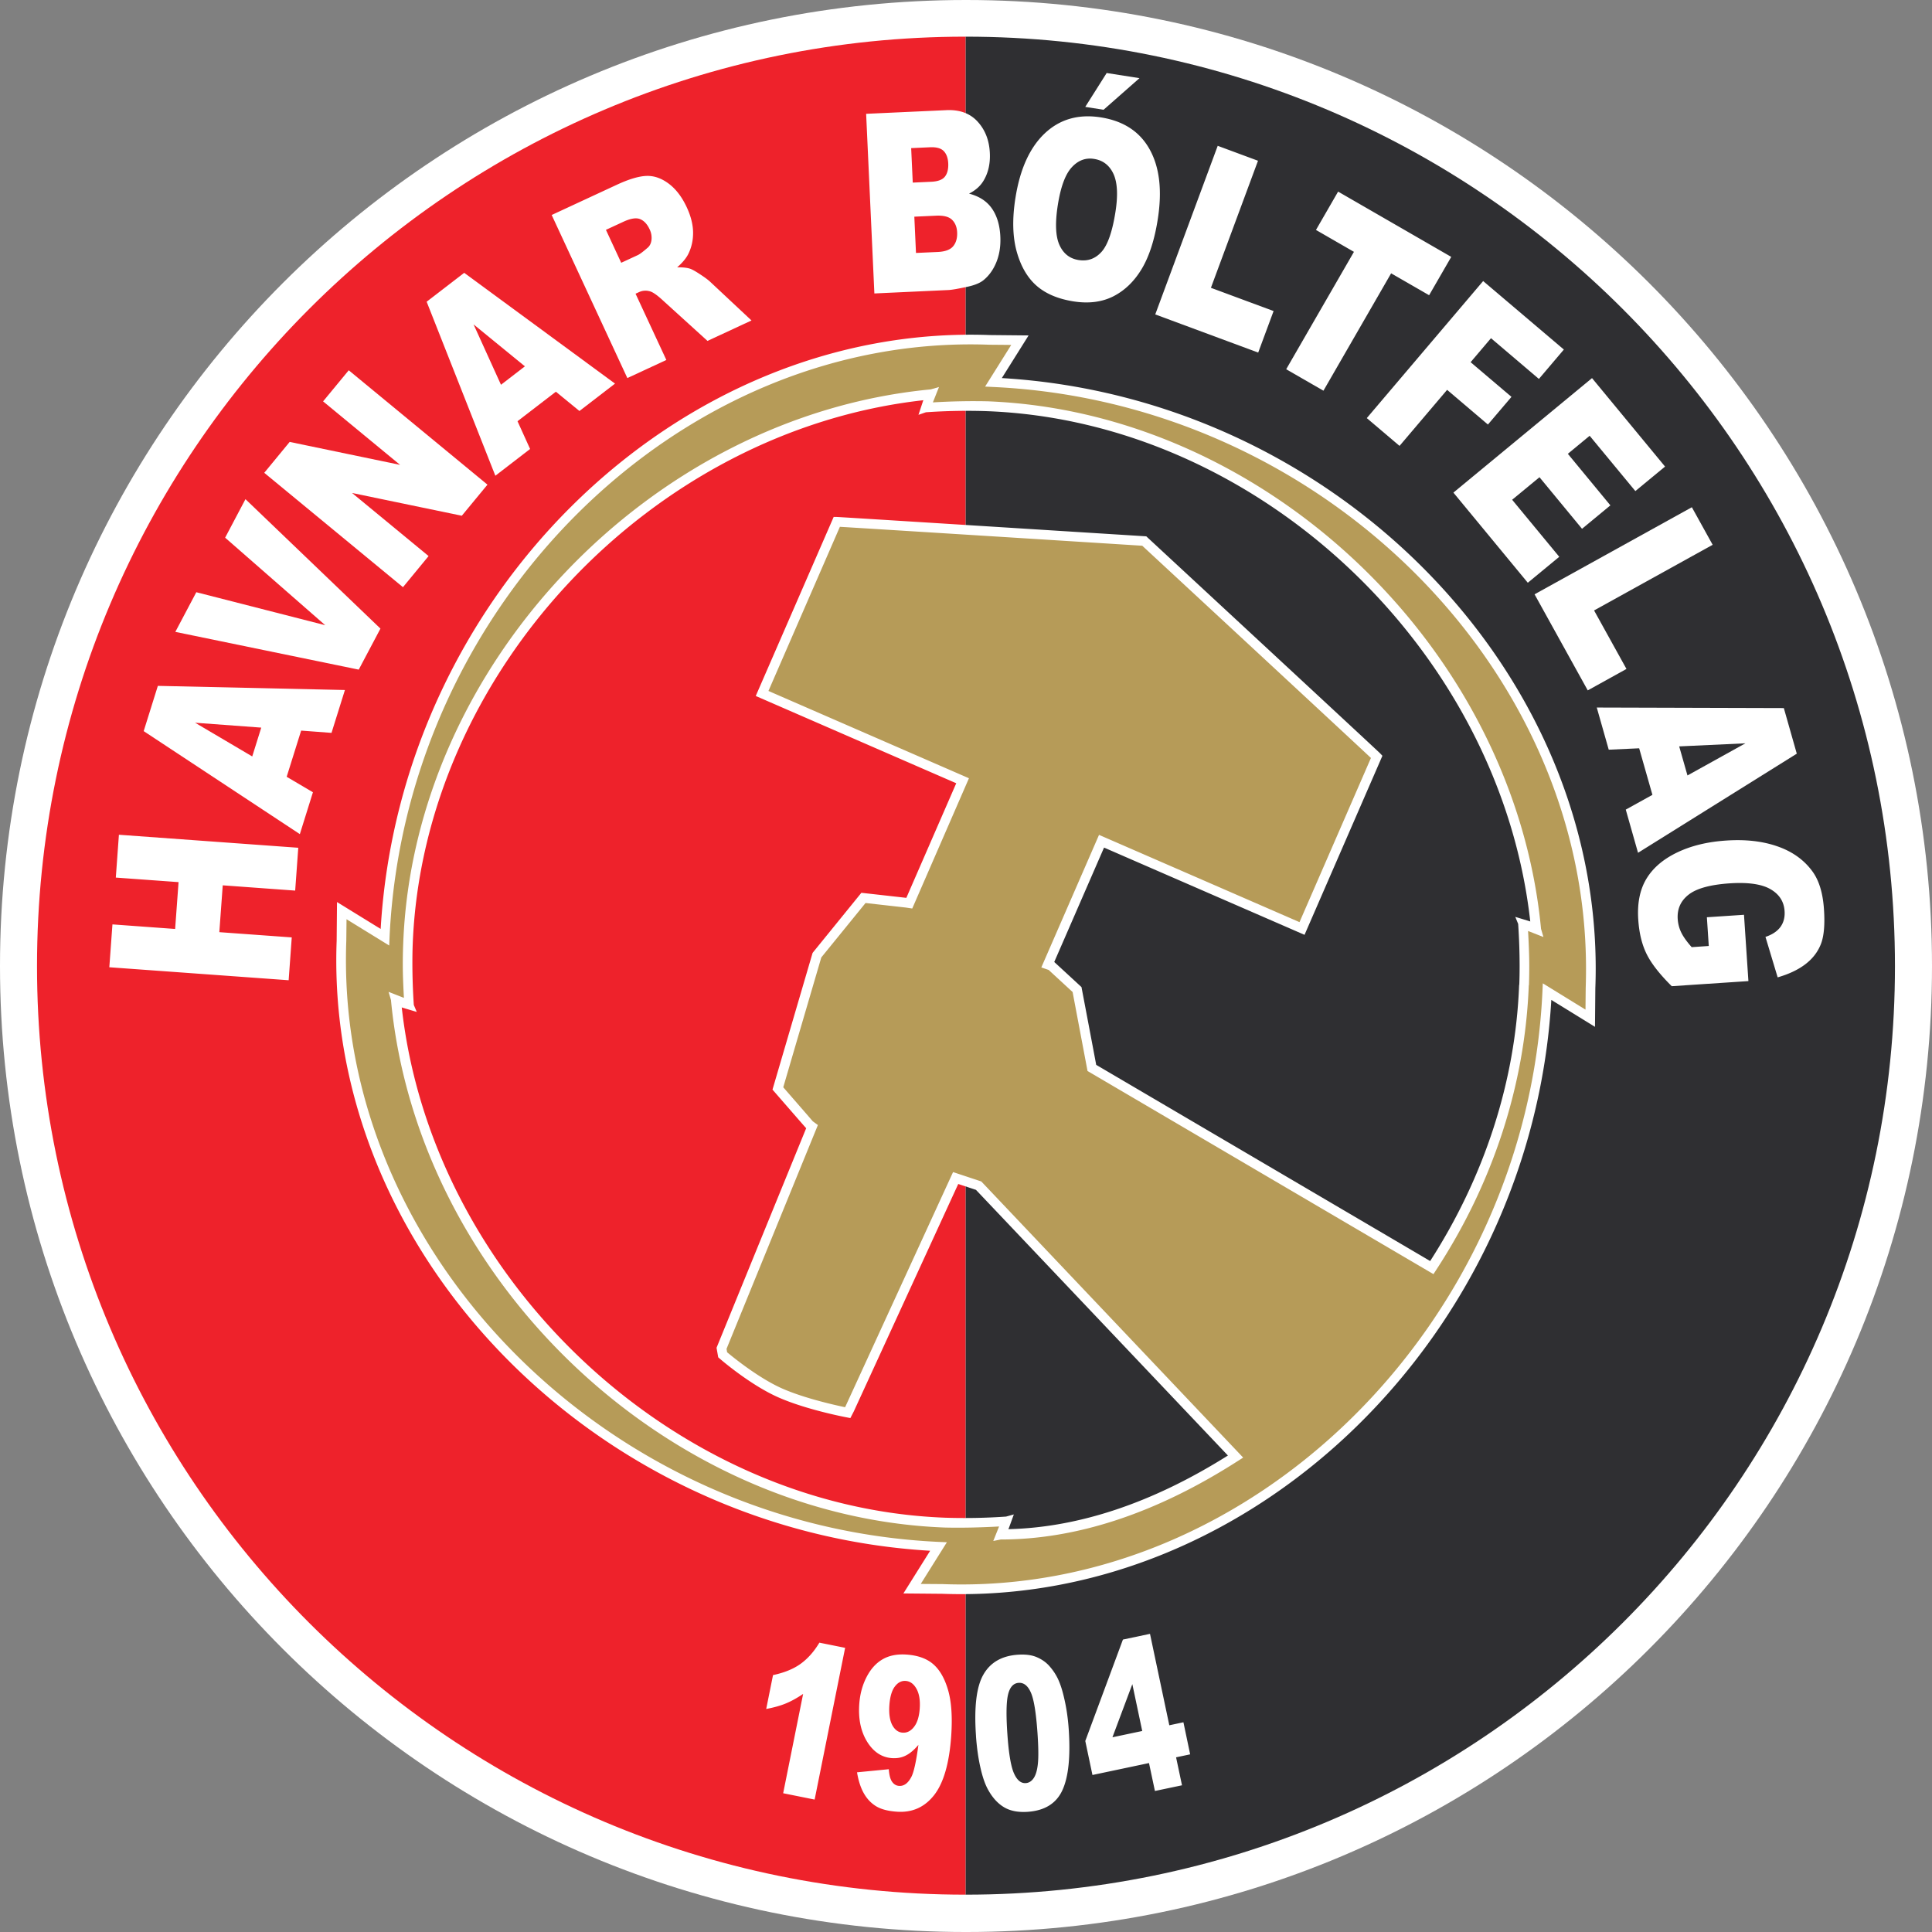<svg xmlns="http://www.w3.org/2000/svg" viewBox="1 1 250 250"><rect x="1" y="1" width="250" height="250" fill="#808080" stroke="none"/><g fill-rule="evenodd"><path fill="#fff" d="M251 125.997c0 69.035-55.965 125.004-125 125.004S1 195.032 1 125.997C1 56.965 56.965 1 126 1s125 55.965 125 124.997"/><path fill="#2f2f32" d="M125.935 246.169c66.408 0 120.272-53.74 120.272-120.146 0-66.414-53.864-120.279-120.272-120.279V246.17"/><path fill="#ee222b" d="M125.935 246.169c-66.278 0-120.146-53.74-120.146-120.146C5.79 59.609 59.657 5.744 125.935 5.744V246.17"/><path fill="#fff" d="m15.146 126.162.404-5.546 8.112.591.443-6.06-8.119-.588.401-5.543 23.209 1.684-.4 5.543-9.374-.682-.442 6.06 9.372.679-.4 5.543-23.206-1.681m24.822-30.623-1.872 5.976 3.397 2.004-1.693 5.416-20.207-13.328 1.833-5.856 24.207.536-1.735 5.546-3.93-.294zm-5.162-.385-8.561-.633 7.395 4.362 1.166-3.729M23.688 82.765l2.715-5.132 16.68 4.267-12.95-11.325 2.63-4.983L50.23 82.34l-2.81 5.31-23.732-4.885m11.506-20.584 3.29-3.997 14.286 2.97-9.962-8.216 3.32-4.024 17.95 14.8-3.32 4.023-14.203-2.947 9.905 8.164-3.315 4.027-17.951-14.8m37.737-10.494-4.965 3.817 1.629 3.594-4.496 3.462-8.89-22.517 4.86-3.74L80.584 50.64l-4.605 3.543-3.048-2.496zm-4.008-3.283-6.645-5.43 3.55 7.815 3.095-2.385m13.257 1.519L72.388 28.82l8.426-3.91c1.56-.725 2.834-1.106 3.823-1.145.982-.04 1.945.294 2.886.993.937.7 1.72 1.722 2.343 3.063.543 1.17.814 2.266.82 3.3 0 1.028-.218 1.965-.655 2.812-.284.536-.753 1.093-1.41 1.664.718-.019 1.278.043 1.676.176.264.087.707.332 1.32.739.618.404 1.058.734 1.316.985l5.31 4.971-5.694 2.645-5.72-5.194c-.731-.68-1.287-1.08-1.672-1.206-.517-.158-1.005-.129-1.467.087l-.45.204 3.986 8.577-5.046 2.34zm-.795-14.92 2.166-1.002c.23-.11.64-.413 1.225-.92.3-.243.475-.589.527-1.041a2.493 2.493 0 0 0-.242-1.367c-.315-.676-.725-1.114-1.233-1.32-.506-.205-1.23-.089-2.164.344l-2.257 1.044 1.978 4.263m31.693-19.276 10.372-.474c1.732-.082 3.083.416 4.059 1.49.977 1.07 1.503 2.426 1.577 4.071.065 1.378-.213 2.577-.83 3.59-.411.683-1.031 1.23-1.862 1.65 1.32.342 2.305.982 2.964 1.932.656.947 1.018 2.156 1.086 3.63.055 1.205-.11 2.291-.5 3.273-.39.977-.948 1.766-1.672 2.357-.449.368-1.14.653-2.071.856-1.242.268-2.07.41-2.477.427l-9.58.443-1.066-23.245zm6.032 8.901 2.397-.11c.857-.04 1.449-.261 1.765-.666.32-.407.462-.979.43-1.716-.035-.685-.226-1.216-.579-1.584-.355-.37-.95-.536-1.787-.497l-2.431.11.205 4.463zm.417 9.102 2.83-.127c.954-.045 1.616-.294 1.991-.75.368-.452.54-1.053.505-1.79-.03-.682-.25-1.225-.657-1.622-.407-.401-1.095-.576-2.065-.534l-2.818.13.214 4.693m12.863-7.072c.585-3.755 1.852-6.552 3.79-8.39 1.946-1.84 4.357-2.535 7.24-2.085 2.958.462 5.071 1.845 6.348 4.15 1.28 2.308 1.629 5.307 1.05 9.01-.416 2.686-1.115 4.84-2.078 6.448-.97 1.61-2.188 2.79-3.656 3.542-1.47.75-3.192.973-5.16.667-2.005-.317-3.595-.986-4.78-2.017-1.184-1.034-2.044-2.506-2.58-4.421-.533-1.914-.594-4.218-.175-6.904zm5.488.882c-.363 2.324-.291 4.044.216 5.162.508 1.118 1.331 1.764 2.48 1.945 1.178.185 2.164-.17 2.966-1.063.801-.892 1.402-2.624 1.804-5.197.336-2.163.245-3.794-.269-4.9-.52-1.105-1.354-1.748-2.508-1.926-1.105-.175-2.072.194-2.899 1.105-.827.909-1.422 2.534-1.79 4.874zm6.324-17.094 4.247.666-4.645 4.088-2.374-.37 2.772-4.384m14.37 9.421 5.213 1.933-6.093 16.441 8.11 3.006-1.992 5.375-13.321-4.938 8.083-21.817m15.578 5.925 14.641 8.448-2.864 4.96-4.916-2.833-8.758 15.187-4.82-2.777 8.766-15.19-4.913-2.834 2.864-4.961m18.769 11.574 10.442 8.864-3.229 3.801-6.2-5.271-2.636 3.105 5.287 4.487-3.048 3.581-5.28-4.489-6.157 7.252-4.237-3.596 15.058-17.734m14.087 12.559 9.45 11.447-3.842 3.171-5.915-7.156-2.822 2.334 5.505 6.671-3.669 3.031-5.506-6.673-3.537 2.917 6.096 7.38-4.07 3.358-9.627-11.664 17.937-14.816m12.919 16.709 2.691 4.86-15.345 8.495 4.192 7.57-5.01 2.775-6.883-12.433 20.355-11.267m-5.104 37.217-1.716-6.024-3.937.18-1.548-5.455 24.205.07 1.677 5.902-20.543 12.825-1.587-5.588 3.449-1.91zm4.535-2.509 7.498-4.16-8.57.399 1.072 3.761m2.511 18.349 4.803-.32.572 8.58-9.92.66c-1.56-1.545-2.643-2.932-3.25-4.16-.608-1.228-.967-2.708-1.083-4.44-.146-2.134.21-3.902 1.063-5.311.85-1.403 2.178-2.537 3.989-3.403 1.806-.862 3.913-1.374 6.327-1.532 2.532-.172 4.764.088 6.69.773 1.927.681 3.433 1.774 4.507 3.273.833 1.167 1.314 2.783 1.453 4.842.136 1.987 0 3.49-.397 4.506-.4 1.018-1.063 1.88-1.991 2.594-.934.719-2.133 1.29-3.603 1.714l-1.578-5.236c.85-.282 1.494-.701 1.92-1.263.42-.563.61-1.258.553-2.082-.08-1.232-.692-2.179-1.836-2.834-1.14-.657-2.896-.906-5.265-.75-2.511.171-4.286.656-5.313 1.46-1.032.805-1.504 1.862-1.413 3.178.043.617.197 1.205.472 1.754.271.55.717 1.17 1.335 1.865l2.21-.152-.245-3.716m-111.51 94.535-3.946 19.635-4.072-.819 2.582-12.85c-.792.53-1.535.944-2.23 1.229-.695.29-1.542.527-2.547.717l.882-4.383c1.484-.317 2.686-.81 3.607-1.486.921-.676 1.72-1.584 2.392-2.712l3.332.67m1.542 16.107 4.108-.4c.054.76.197 1.305.43 1.628.232.327.53.504.898.528.653.044 1.19-.362 1.622-1.22.307-.63.605-1.994.883-4.088-.533.634-1.07 1.093-1.603 1.364-.537.282-1.141.398-1.817.352-1.319-.093-2.385-.794-3.206-2.107-.814-1.315-1.16-2.93-1.03-4.848.089-1.306.404-2.478.94-3.523.533-1.04 1.221-1.81 2.072-2.304.846-.495 1.88-.701 3.106-.618 1.47.104 2.63.518 3.47 1.255.843.736 1.48 1.858 1.914 3.364.433 1.506.562 3.465.4 5.879-.246 3.553-.982 6.109-2.21 7.683-1.232 1.57-2.838 2.288-4.812 2.152-1.174-.08-2.082-.323-2.731-.727-.653-.408-1.177-.973-1.578-1.697-.404-.727-.685-1.62-.856-2.673zm8.112-8.267c.074-1.067-.071-1.917-.427-2.55-.358-.634-.823-.97-1.399-1.008-.54-.039-1.005.206-1.4.73-.393.52-.626 1.331-.704 2.424-.074 1.105.055 1.962.38 2.57.33.607.777.93 1.327.969.575.042 1.07-.21 1.487-.754.42-.535.662-1.33.736-2.381m7.279 3.552c-.26-3.736.06-6.383.966-7.944.902-1.568 2.381-2.414 4.44-2.557.986-.071 1.81.036 2.467.32.659.284 1.205.669 1.641 1.167a7.075 7.075 0 0 1 1.064 1.58c.268.562.501 1.222.694 1.982.376 1.444.618 2.963.727 4.553.246 3.568-.025 6.206-.814 7.926-.785 1.712-2.281 2.646-4.485 2.801-1.235.084-2.25-.11-3.052-.584-.798-.472-1.473-1.203-2.033-2.192-.404-.695-.75-1.668-1.03-2.912-.285-1.24-.479-2.621-.585-4.14zm4.059-.262c.17 2.504.456 4.202.85 5.097.395.895.901 1.318 1.531 1.276.41-.025.757-.245 1.032-.656.275-.41.455-1.04.54-1.893.087-.847.067-2.166-.055-3.947-.182-2.611-.466-4.356-.86-5.232-.388-.876-.915-1.29-1.577-1.245-.673.046-1.125.537-1.361 1.474-.236.94-.272 2.648-.1 5.126m18.328 3.778-7.317 1.545-.927-4.4 4.87-13.124 3.504-.74 2.498 11.83 1.826-.388.872 4.15-1.822.384.766 3.62-3.503.736-.767-3.613zm-.876-4.15-1.28-6.06-2.575 6.875 3.855-.814"/><path fill="#b69b58" d="M198.222 128.424h-.02c0 .023 0 .052-.003.078-.501 13.257-4.87 25.781-11.91 36.534l-44-25.846-1.92-10.142-3.345-3.087-.433-.148 6.949-15.96s25.19 10.963 25.94 11.293l9.667-22.216c-.382-.402-30.074-27.918-30.074-27.918s-39.236-2.48-39.79-2.493l-9.67 22.214c.748.33 25.947 11.295 25.947 11.295l-6.9 15.84-.323-.045c-.02-.009-5.608-.633-5.608-.633l-6.014 7.407-5.058 17.247s4.117 4.735 4.146 4.757l.269.197-11.707 28.672.146.842s3.936 3.41 7.546 4.975c3.568 1.555 8.636 2.511 8.636 2.511l.23-.443 13.735-29.918 2.977.988 33.258 35.068c-8.5 5.459-19.047 10.093-30.398 10.093.007-.059.743-1.7.743-1.716-2.52.174-5.42.24-8.001.142l-.004.026c-36.634-1.42-67.655-32.249-71.026-67.697.058.003 1.7.744 1.716.74-.167-2.495-.236-5.349-.145-7.912h.02c0-.026 0-.051.003-.077 1.386-36.664 32.238-67.71 67.703-71.084-.006.057-.744 1.7-.744 1.719a77.356 77.356 0 0 1 8.003-.15v-.025c36.638 1.42 67.66 32.255 71.03 67.7-.058-.003-1.7-.74-1.716-.74.167 2.496.232 5.35.145 7.912zM129.568 50.45l3.407-5.433-3.899-.035h-.034v.003c-42.124-1.552-76.308 35.21-78.257 77.277l-5.559-3.426-.035 3.894c-1.6 42.142 35.154 76.453 77.238 78.412l-3.404 5.436 3.898.036c.01 0 .022-.004.035-.004v-.003c42.123 1.554 76.308-35.206 78.254-77.273l5.562 3.422.038-3.888c1.597-42.148-35.16-76.455-77.244-78.418"/><path fill="#fff" d="M50.258 121.204c-1.225-.753-5.65-3.48-5.65-3.48l-.044 4.999a67.17 67.17 0 0 0-.049 2.56c0 39.42 34.502 73.876 76.847 76.385l-3.462 5.523 5.013.045c40.442 1.487 76.282-33.612 78.828-76.847l5.65 3.482.045-5.001c.033-.856.048-1.706.048-2.556 0-39.421-34.501-73.88-76.847-76.391.764-1.215 3.463-5.518 3.463-5.518l-5.018-.05c-40.437-1.481-76.28 33.612-78.824 76.849zm1.15 1.09c1.995-43.047 37.537-78.16 77.611-76.686 0 0 1.684.013 2.834.026-.808 1.293-3.38 5.39-3.38 5.39l1.069.053c42.165 1.961 76.688 36.14 76.688 75.246 0 .841-.012 1.678-.04 2.518 0 0-.018 1.668-.028 2.802-1.302-.798-5.523-3.4-5.523-3.4l-.048 1.06c-1.998 43.04-37.536 78.16-77.61 76.679l-2.834-.022c.808-1.293 3.38-5.394 3.38-5.394l-1.07-.046c-42.167-1.964-76.691-36.144-76.691-75.253 0-.837.013-1.675.045-2.517l.03-2.803c1.298.802 5.523 3.403 5.523 3.403l.045-1.057"/><path fill="#fff" d="M121.443 51.386c-36.272 3.449-66.9 35.608-68.266 71.683a64.108 64.108 0 0 0-.055 2.753c0 1.42.068 2.87.145 4.302l-1.987-.778.31 1.053c3.442 36.247 35.574 66.87 71.62 68.263 2.182.057 4.7-.004 7.072-.136-.165.407-.753 1.877-.753 1.877l.966-.193c9.868 0 20.21-3.429 30.737-10.194l.634-.404-33.886-35.73-3.654-1.215-13.97 30.427c-1.269-.266-5.166-1.129-8.05-2.382-3.086-1.34-6.464-4.1-7.217-4.729-.029-.175-.051-.297-.074-.443.133-.33 11.82-28.961 11.82-28.961l-.663-.485v.003c0-.02-2.99-3.449-3.817-4.403.18-.63 4.854-16.57 4.922-16.803.149-.18 5.33-6.557 5.724-7.042l5.242.592.802.12 7.336-16.855-25.943-11.296c.462-1.067 8.92-20.494 9.243-21.24 3.381.2 26.438 1.647 39.127 2.449 9.599 8.895 27.068 25.09 29.592 27.462-.327.753-8.775 20.174-9.244 21.244-1.095-.478-25.942-11.292-25.942-11.292l-7.466 17.152s.82.284.95.326c.172.161 2.828 2.608 3.1 2.857.07.39 1.929 10.22 1.929 10.22l44.763 26.285.323-.498c7.371-11.25 11.522-23.994 12.01-36.848l.023-.08c.026-.779.041-1.597.041-2.433 0-1.48-.074-3.026-.155-4.545l1.988.78-.31-1.058c-3.446-36.243-35.574-66.864-71.621-68.263a87.467 87.467 0 0 0-7.075.142c.159-.394.79-1.99.79-1.99l-1.061.306zM54.547 131.04a82.211 82.211 0 0 1-.184-5.456c0-.827.013-1.629.042-2.395 1.35-35.183 30.885-66.481 66.084-70.402a4.724 4.724 0 0 0-.055.126l-.584 1.765.959-.33a76.184 76.184 0 0 1 7.931-.142c35.084 1.332 66.356 30.862 70.276 66.032a1.703 1.703 0 0 1-.09-.032l-1.848-.562.372.911a81.75 81.75 0 0 1 .187 5.46c0 .823-.013 1.625-.042 2.388l-.022.077c-.47 12.437-4.47 24.757-11.51 35.698-1.06-.627-42.733-25.104-43.215-25.385-.093-.527-1.904-10.064-1.904-10.064s-3.512-3.241-3.525-3.248l6.444-14.803 25.943 11.29 10.078-23.17-.284-.301c-.385-.4-27.066-25.122-30.107-27.94l-.161-.152-.223-.017c-1.604-.097-39.25-2.478-39.812-2.491l-.42-.007-10.084 23.17s24.844 10.818 25.944 11.293l-6.458 14.831c-.366-.045-5.818-.655-5.818-.655l-6.312 7.775-5.19 17.695.226.256c3.109 3.574 3.897 4.483 4.134 4.738-.34.83-11.6 28.41-11.6 28.41l.217 1.234.167.145c.162.146 4.047 3.493 7.708 5.078 3.588 1.567 8.56 2.515 8.766 2.55l.459.09.443-.86s13.063-28.45 13.516-29.43c.672.22 2.075.688 2.295.76.213.222 31.54 33.257 32.6 34.375-9.74 6.128-19.285 9.314-28.409 9.531l.1-.236.608-1.671-.995.275a77.282 77.282 0 0 1-7.932.145c-35.086-1.331-66.356-30.862-70.276-66.036l.09.04 1.852.549-.381-.902"/></g></svg>